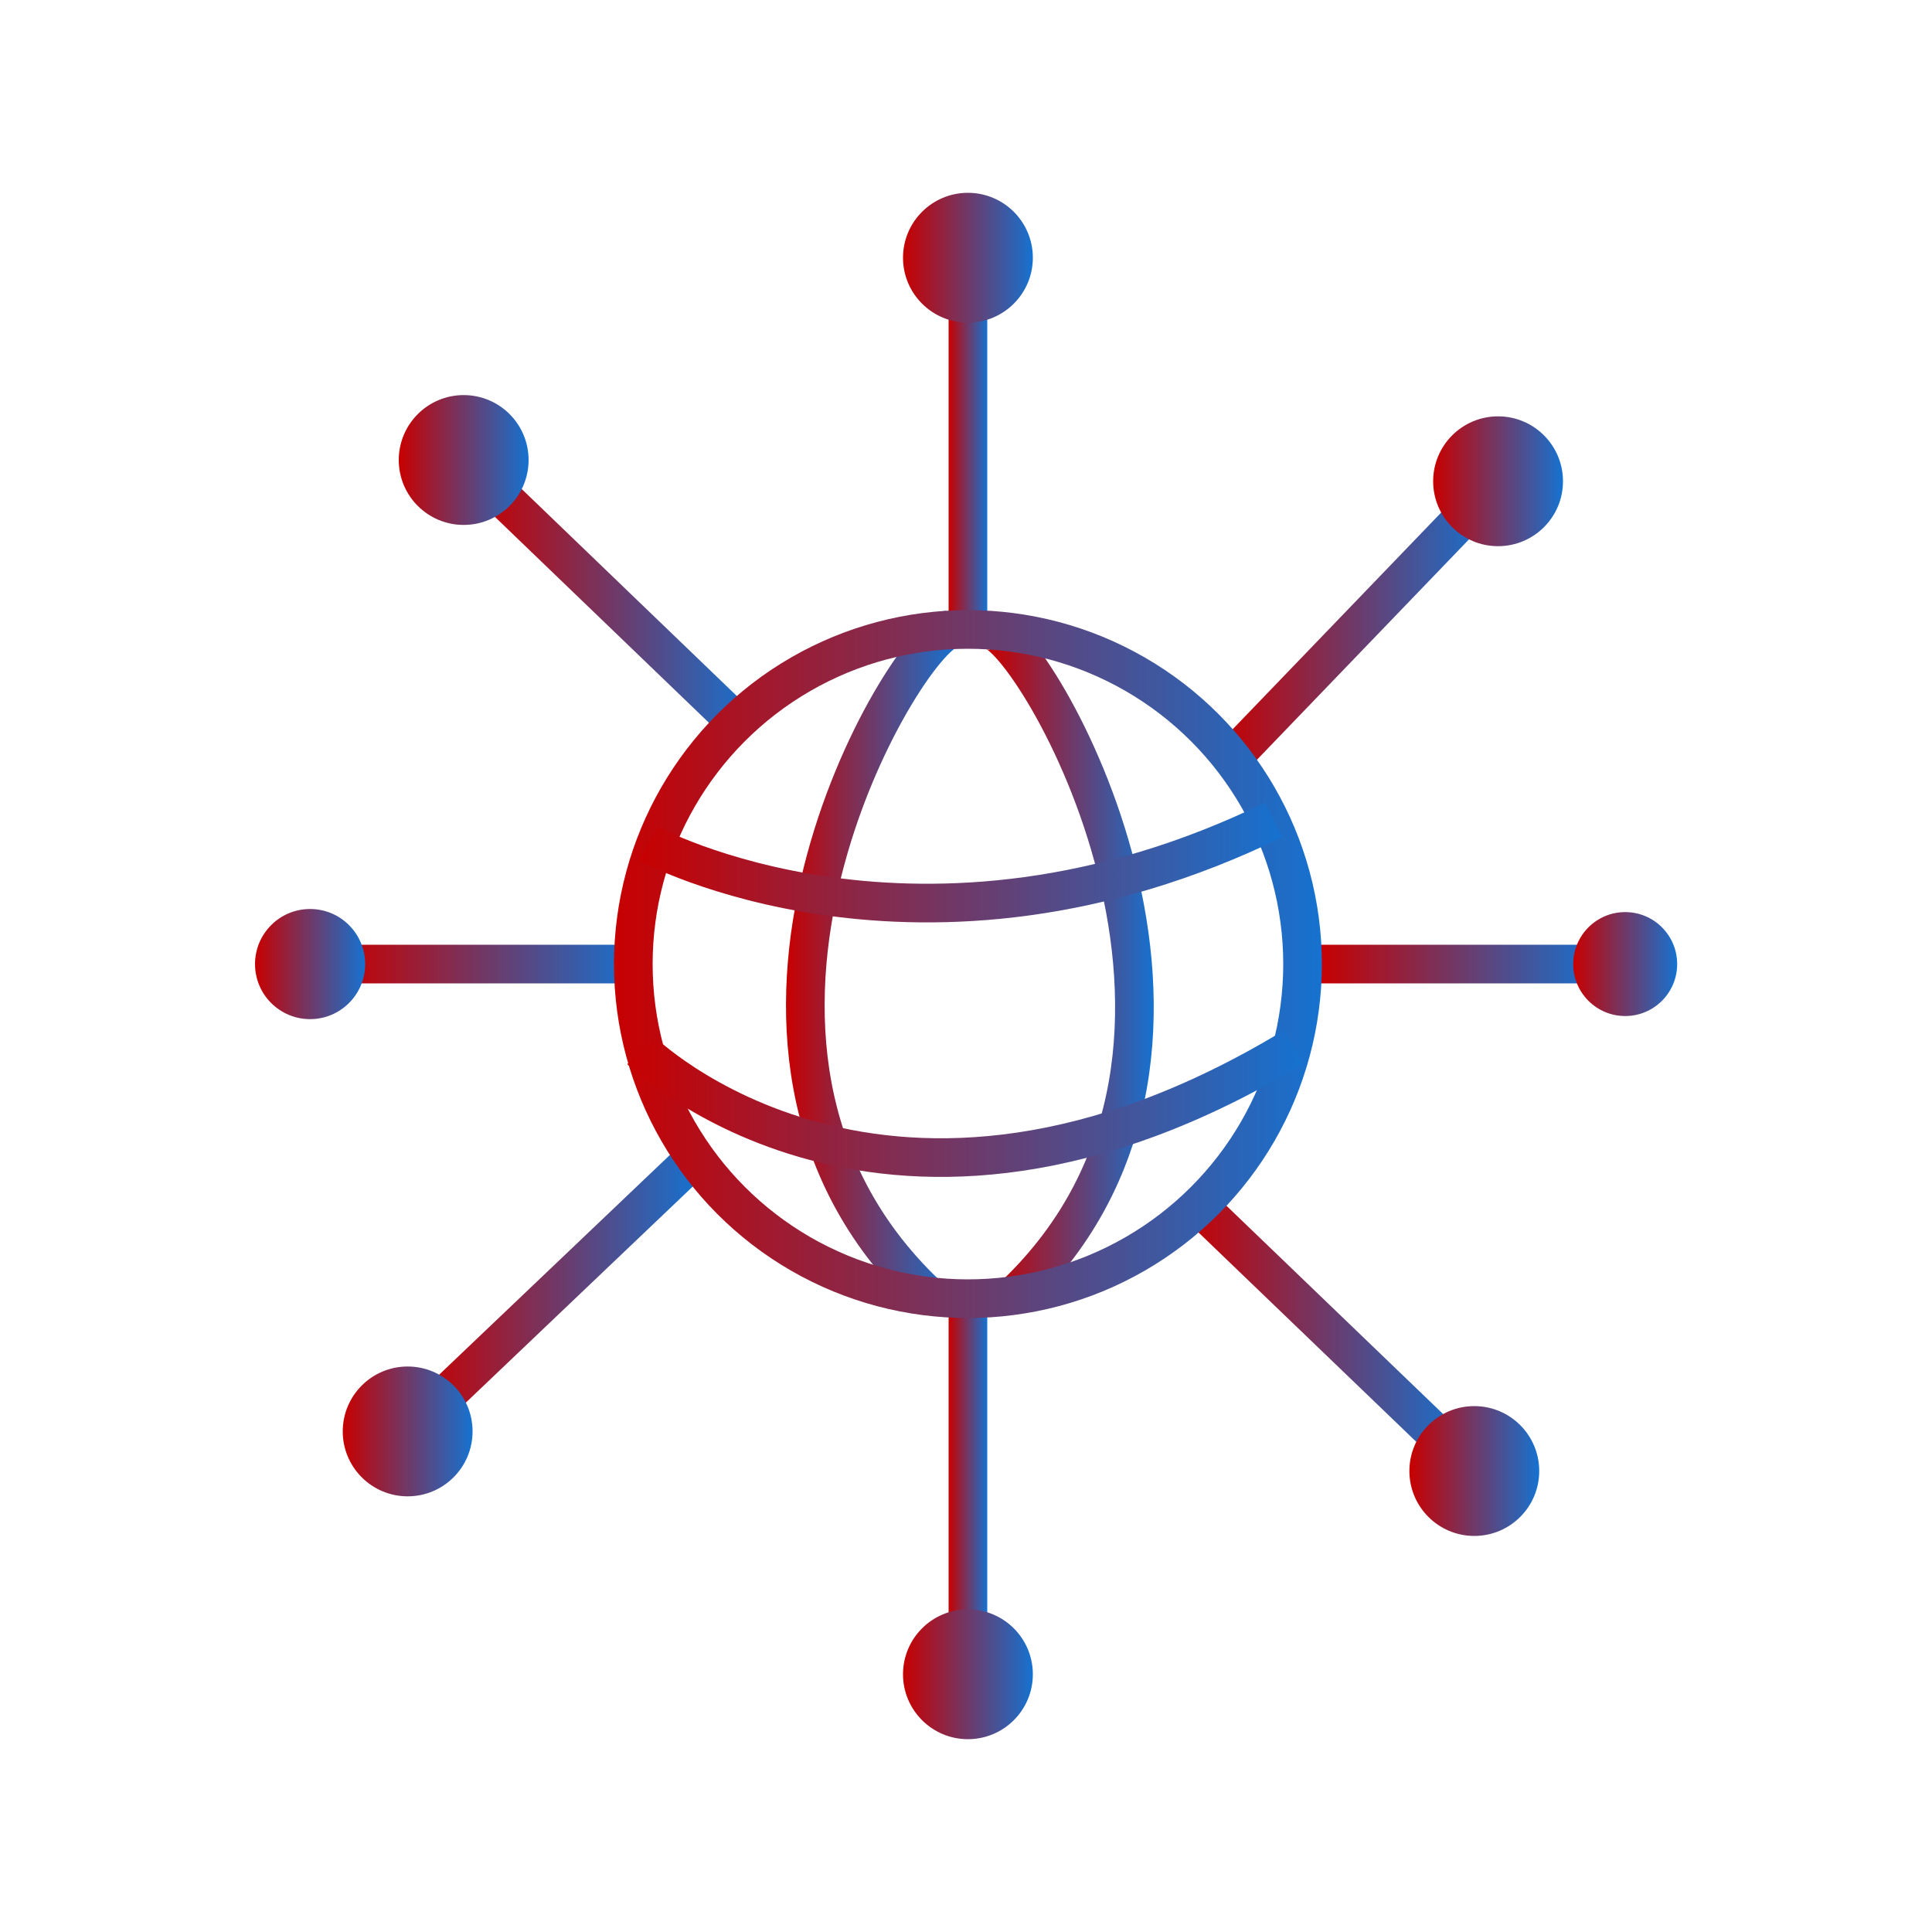 <?xml version="1.0" encoding="UTF-8"?>
<svg id="noc-service" xmlns="http://www.w3.org/2000/svg" xmlns:xlink="http://www.w3.org/1999/xlink" viewBox="0 0 100 100">
  <defs>
    <style>
      .cls-1 {
        fill: url(#linear-gradient-12);
      }

      .cls-1, .cls-2, .cls-3, .cls-4, .cls-5, .cls-6, .cls-7, .cls-8 {
        stroke-width: 0px;
      }

      .cls-2 {
        fill: url(#linear-gradient-17);
      }

      .cls-9 {
        stroke: url(#linear-gradient-13);
      }

      .cls-9, .cls-10, .cls-11, .cls-12, .cls-13, .cls-14, .cls-15, .cls-16, .cls-17, .cls-18, .cls-19, .cls-20, .cls-21 {
        fill: none;
        stroke-miterlimit: 10;
        stroke-width: 2px;
      }

      .cls-3 {
        fill: url(#linear-gradient-21);
      }

      .cls-4 {
        fill: url(#linear-gradient-6);
      }

      .cls-10 {
        stroke: url(#linear-gradient-3);
      }

      .cls-11 {
        stroke: url(#linear-gradient-14);
      }

      .cls-5 {
        fill: url(#linear-gradient-2);
      }

      .cls-12 {
        stroke: url(#linear-gradient-9);
      }

      .cls-13 {
        stroke: url(#linear-gradient);
      }

      .cls-14 {
        stroke: url(#linear-gradient-11);
      }

      .cls-15 {
        stroke: url(#linear-gradient-15);
      }

      .cls-16 {
        stroke: url(#linear-gradient-16);
      }

      .cls-6 {
        fill: url(#linear-gradient-8);
      }

      .cls-17 {
        stroke: url(#linear-gradient-7);
      }

      .cls-18 {
        stroke: url(#linear-gradient-19);
      }

      .cls-7 {
        fill: url(#linear-gradient-10);
      }

      .cls-19 {
        stroke: url(#linear-gradient-18);
      }

      .cls-20 {
        stroke: url(#linear-gradient-5);
      }

      .cls-21 {
        stroke: url(#linear-gradient-20);
      }

      .cls-8 {
        fill: url(#linear-gradient-4);
      }
    </style>
    <linearGradient id="linear-gradient" x1="68.28" y1="49.9" x2="82.66" y2="49.9" gradientUnits="userSpaceOnUse">
      <stop offset="0" stop-color="#c80000"/>
      <stop offset="1" stop-color="#1572d0"/>
    </linearGradient>
    <linearGradient id="linear-gradient-2" x1="81.43" x2="86.81" xlink:href="#linear-gradient"/>
    <linearGradient id="linear-gradient-3" x1="63.11" y1="32.69" x2="77" y2="32.69" xlink:href="#linear-gradient"/>
    <linearGradient id="linear-gradient-4" x1="74.19" y1="24.91" x2="80.9" y2="24.91" xlink:href="#linear-gradient"/>
    <linearGradient id="linear-gradient-5" x1="24.62" y1="31.3" x2="38.95" y2="31.3" xlink:href="#linear-gradient"/>
    <linearGradient id="linear-gradient-6" x1="20.65" y1="23.81" x2="27.36" y2="23.81" xlink:href="#linear-gradient"/>
    <linearGradient id="linear-gradient-7" x1="21.73" y1="66.64" x2="36.11" y2="66.64" xlink:href="#linear-gradient"/>
    <linearGradient id="linear-gradient-8" x1="17.75" y1="74.09" x2="24.46" y2="74.09" xlink:href="#linear-gradient"/>
    <linearGradient id="linear-gradient-9" x1="61.37" y1="68.65" x2="75.69" y2="68.65" xlink:href="#linear-gradient"/>
    <linearGradient id="linear-gradient-10" x1="72.95" y1="76.14" x2="79.67" y2="76.14" xlink:href="#linear-gradient"/>
    <linearGradient id="linear-gradient-11" x1="49.1" y1="24.14" x2="51.1" y2="24.14" xlink:href="#linear-gradient"/>
    <linearGradient id="linear-gradient-12" x1="46.75" y1="13.34" x2="53.46" y2="13.34" xlink:href="#linear-gradient"/>
    <linearGradient id="linear-gradient-13" x1="40.68" y1="49.64" x2="49.42" y2="49.64" xlink:href="#linear-gradient"/>
    <linearGradient id="linear-gradient-14" x1="49.1" y1="75.86" x2="51.1" y2="75.86" xlink:href="#linear-gradient"/>
    <linearGradient id="linear-gradient-15" x1="51.22" y1="49.68" x2="59.72" y2="49.68" xlink:href="#linear-gradient"/>
    <linearGradient id="linear-gradient-16" x1="17.6" y1="49.9" x2="32.86" y2="49.9" xlink:href="#linear-gradient"/>
    <linearGradient id="linear-gradient-17" x1="46.75" y1="86.66" x2="53.46" y2="86.66" xlink:href="#linear-gradient"/>
    <linearGradient id="linear-gradient-18" x1="31.78" x2="68.42" xlink:href="#linear-gradient"/>
    <linearGradient id="linear-gradient-19" x1="32.46" y1="57.13" x2="67.49" y2="57.13" xlink:href="#linear-gradient"/>
    <linearGradient id="linear-gradient-20" x1="33.07" y1="44.65" x2="66.36" y2="44.65" xlink:href="#linear-gradient"/>
    <linearGradient id="linear-gradient-21" x1="13.19" x2="18.9" xlink:href="#linear-gradient"/>
  </defs>
  <line class="cls-13" x1="68.28" y1="49.9" x2="82.66" y2="49.9"/>
  <circle class="cls-5" cx="84.12" cy="49.9" r="2.69"/>
  <line class="cls-10" x1="63.83" y1="39.16" x2="76.28" y2="26.22"/>
  <circle class="cls-8" cx="77.54" cy="24.91" r="3.36"/>
  <line class="cls-20" x1="38.25" y1="37.52" x2="25.32" y2="25.08"/>
  <circle class="cls-4" cx="24" cy="23.81" r="3.36"/>
  <line class="cls-17" x1="35.42" y1="60.45" x2="22.42" y2="72.83"/>
  <circle class="cls-6" cx="21.1" cy="74.09" r="3.36"/>
  <line class="cls-12" x1="62.06" y1="62.43" x2="75" y2="74.87"/>
  <circle class="cls-7" cx="76.31" cy="76.14" r="3.36"/>
  <line class="cls-14" x1="50.1" y1="33.12" x2="50.1" y2="15.17"/>
  <circle class="cls-1" cx="50.1" cy="13.34" r="3.36"/>
  <path class="cls-9" d="m49.18,32.58c-2.36.59-14.83,21.4-1.28,34.37"/>
  <line class="cls-11" x1="50.1" y1="66.88" x2="50.1" y2="84.83"/>
  <path class="cls-15" d="m51.28,32.63c2.1.13,14.83,21.4,1.28,34.37"/>
  <line class="cls-16" x1="32.86" y1="49.9" x2="17.6" y2="49.9"/>
  <circle class="cls-2" cx="50.1" cy="86.66" r="3.36"/>
  <circle class="cls-19" cx="50.1" cy="49.9" r="17.32"/>
  <path class="cls-18" d="m33.17,54.37s12.73,12.6,33.8-.18"/>
  <path class="cls-21" d="m33.55,43.66s14.1,7.69,32.37-1.22"/>
  <circle class="cls-3" cx="16.05" cy="49.9" r="2.85"/>
</svg>